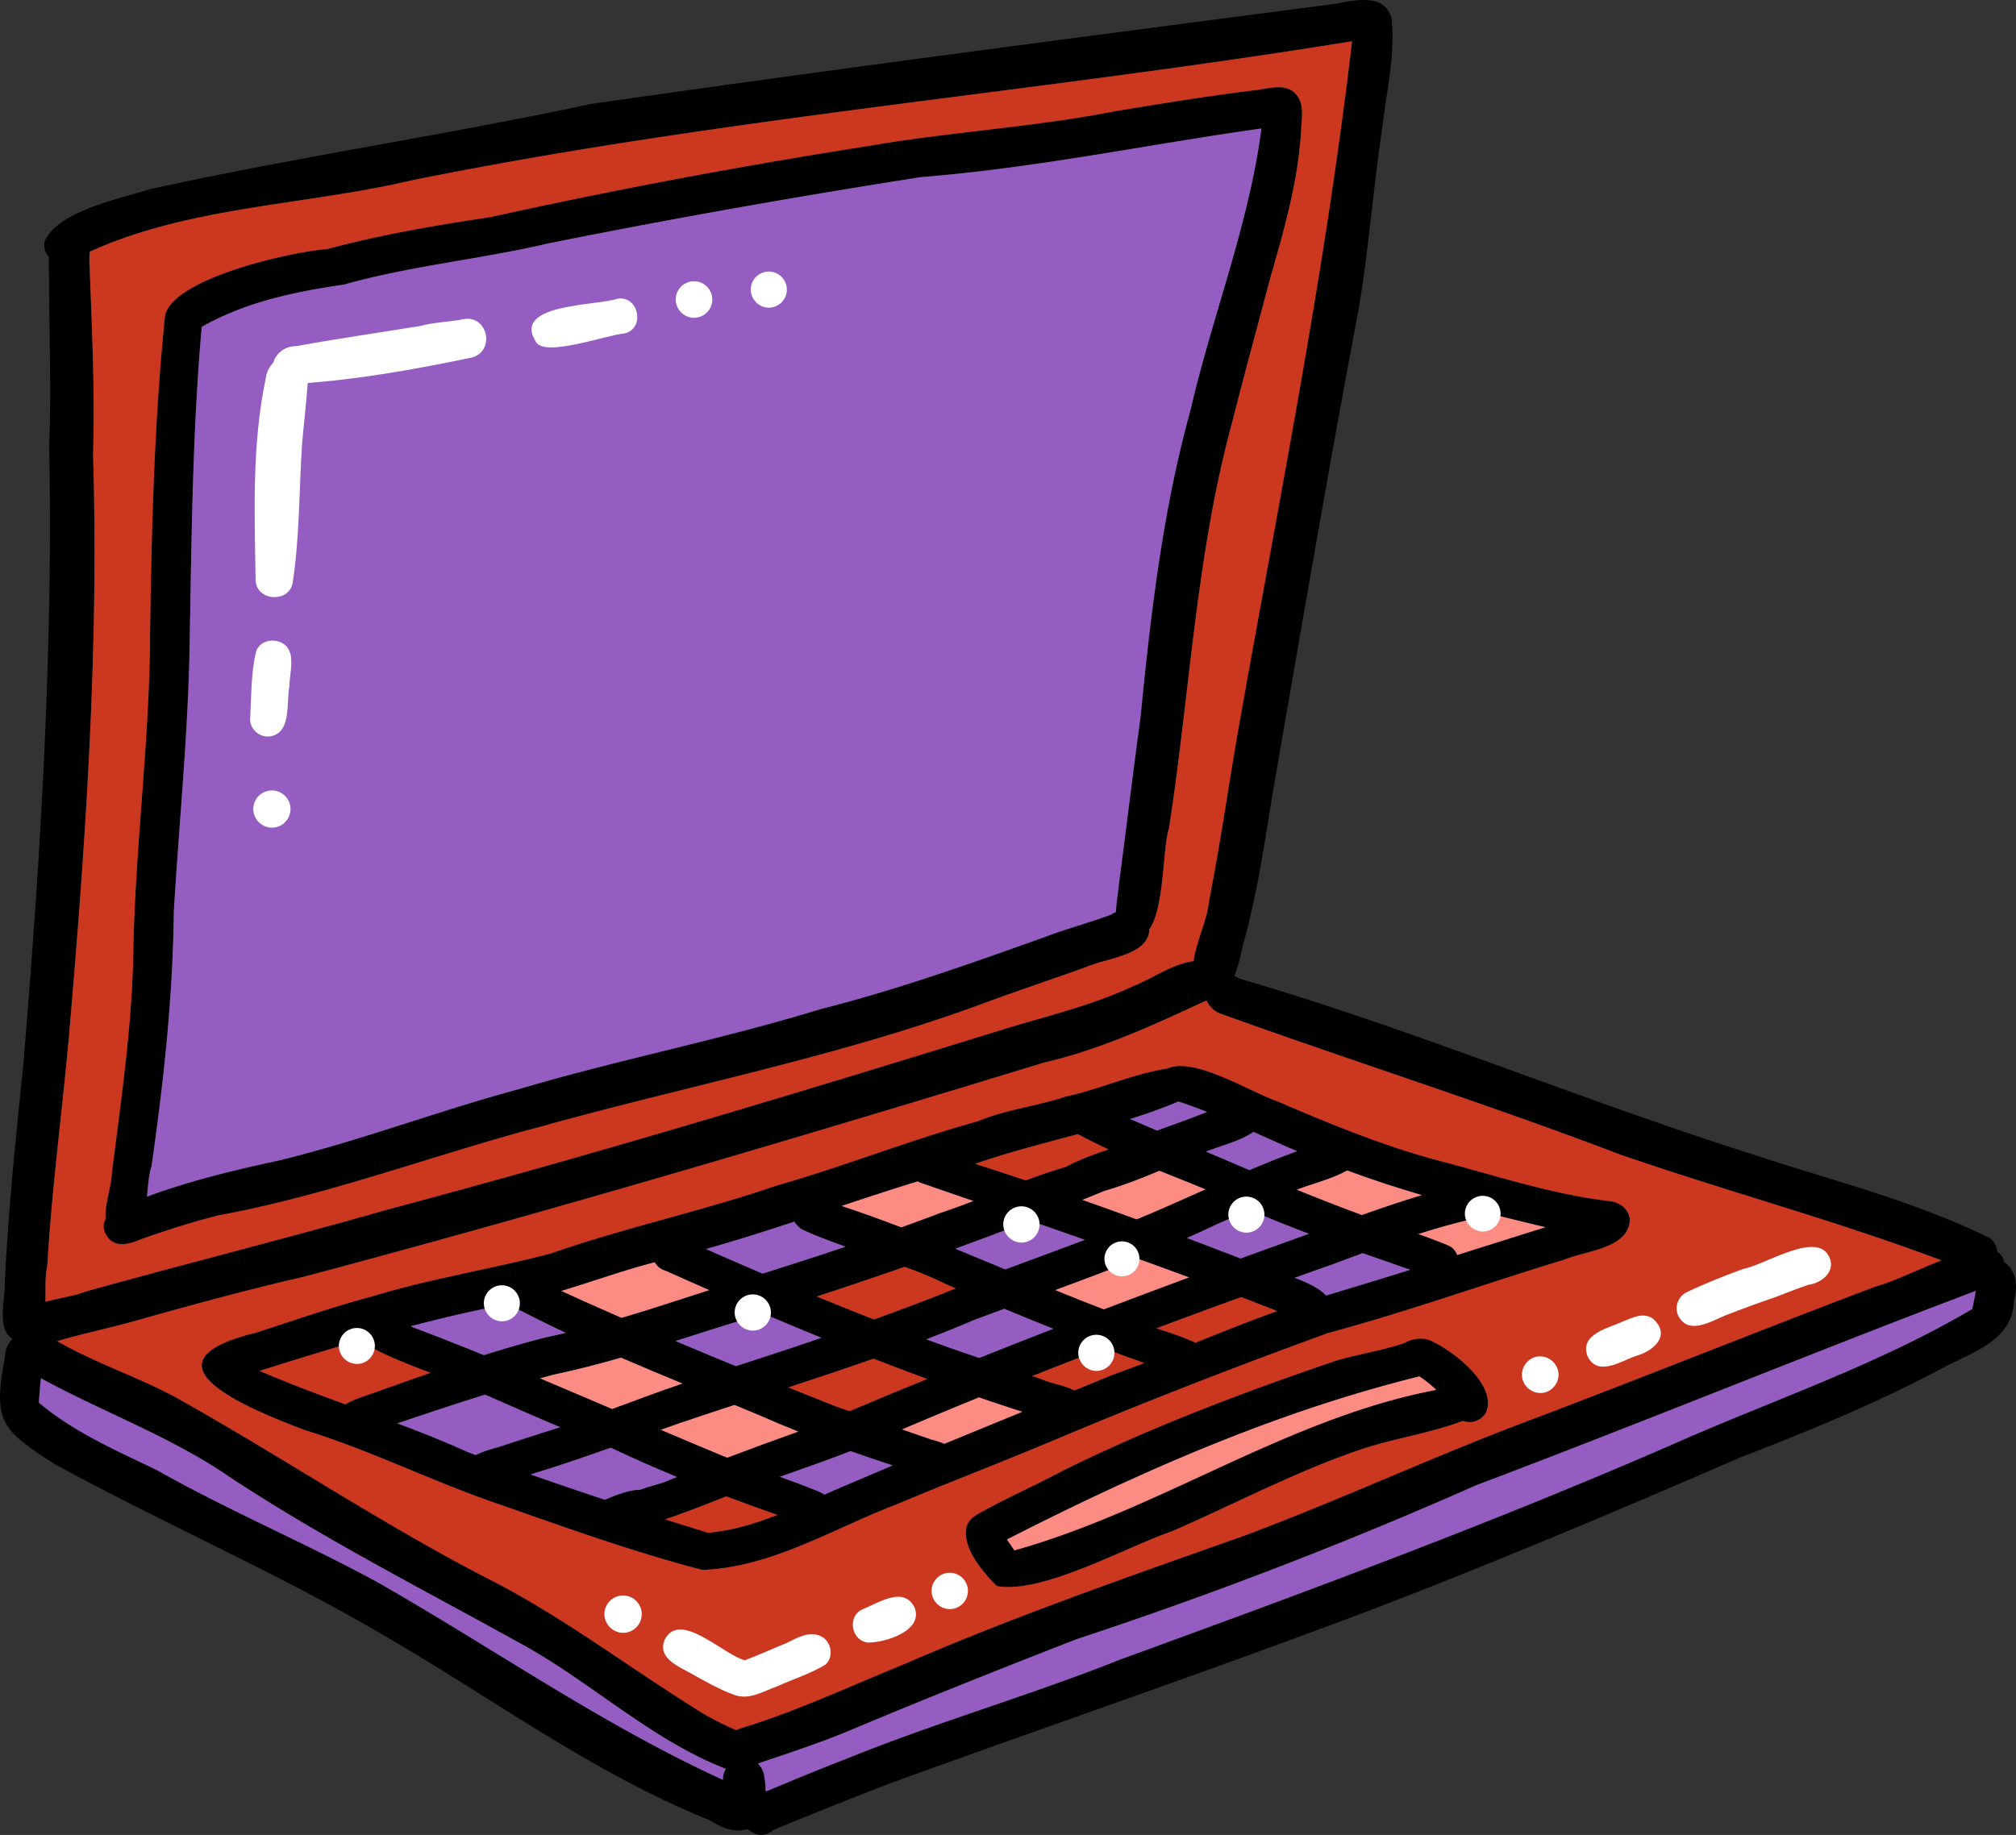 <svg xmlns="http://www.w3.org/2000/svg" width="1117.184" height="1017.04" viewBox="0 0 1117.184 1017.04">
  <rect x="0" y="0" width="1117.184" height="1017.04" fill="#333333" stroke="none"/>
  <g id="Group_265" data-name="Group 265" transform="translate(0 0)">
    <path id="Path_2748" data-name="Path 2748" d="M2.327,689.446c1.881-41.567,6.354-82.914,10.506-124.308C22.261,451.7,29.211,337.82,26.975,223.985c1.262-29.191.023-58.392-.045-87.594.482-9.911-2.512-22.057,4.7-30.062,5.632-5.437,15.633-2.581,17.458,5.1.94,4.313-.265,8.866.3,13.282,1.285,34.9,2.97,69.8,1.916,104.729,3.326,107.8-4.175,215.778-13.442,323.169-3.82,42.127-9.485,84.083-11.917,126.337C22.6,691.843,30.37,719.347,12.156,721c-15.863-1.457-9.715-20.829-9.829-31.553" transform="translate(0.273 22.708)"/>
    <path id="Path_2749" data-name="Path 2749" d="M663.058,549.451c-15.335-8.4,1.491-35.315,2.294-48.895,6.229-31.415,10.724-63.106,16.161-94.66,22.549-127.485,48.3-254.373,63.313-383.029-173.192,28.193-348.8,42.3-520.94,77.064C162.4,114.43,95.678,114.212,38.41,142.795c-7.169,5.872-19.762,1.56-18.145-8.774,6.963-17.078,42.254-23.983,58.874-29.271,80.815-17.744,162.8-29.741,243.718-47.094,137.269-19.7,274.835-37.5,412.333-55.5,10.771-1.914,27.643-6.25,31.5,7.892,2.168,19.487-2.512,39.284-4.805,58.645-5.151,33.858-7.627,68.095-13.259,101.9-16.792,88.832-31.965,178.009-47.461,267.106-4.691,28.376-8.66,56.993-16.414,84.738-2.512,9.874-4.888,27.964-16.683,27.964a15.065,15.065,0,0,1-5.005-.941" transform="translate(4.414)"/>
    <path id="Path_2750" data-name="Path 2750" d="M7.619,643.391c-4.99-18.454,26.2-18.19,37.688-23.168,56.249-15.667,112.884-29.868,169.018-45.9,114.867-30.59,228.577-65.078,342.137-100.2,23.238-7.033,48.723-13.225,70.309-23.514,12.194-4.807,23.606-13.981,37.117-13.9,12.158,1.686,12.445,19.294,1.135,22.918-28.618,13.337-57.3,26.4-88.271,33.605C440.735,534.807,304.442,575.216,166.99,611.838c-32.323,7.376-64.231,16.206-96.14,25.188-14.5,3.934-29.246,7-43.631,11.412a24.525,24.525,0,0,1-8.679,1.74c-4.665,0-9.033-1.761-10.921-6.787" transform="translate(1.554 95.794)"/>
    <path id="Path_2751" data-name="Path 2751" d="M56.531,677.116c-15.587-4.186-5.2-24.385-5.092-35.533C56.7,599.7,63.011,557.74,63.413,515.475c1.307-57.532,9-114.766,9.221-172.331.815-59.08,2.306-118.3,8.316-177.045,4.634-20.623,70.08-35.315,89.727-36.738,29.718-7.971,60.135-13.156,90.541-17.709,69.461-15.4,139.8-28.479,210.009-39.524,45.237-7.811,91.23-10.334,136.363-19.212,26.288-4.335,53.9-8.877,79.978-11.917,7.169-1.364,16.183-3.418,21,3.717,3.3,4.874,2.455,10.9,2.053,16.436-1.228,28.674-9.211,56.384-17.1,83.809-7.065,26.793-14.429,53.494-21.207,80.357-20.1,73.566-23.387,150.183-35.063,225.264-4.542,13.6-1.308,63.472-20.36,60.158-13.315-2.856-8.051-19.315-7.409-28.95,4.129-31.231,7.869-62.5,12.123-93.706,5.552-57.062,12.353-114.261,27.654-169.694,12.055-52.141,32.321-102.642,39.249-155.849v-.011c-62.876,8.831-125.236,21.964-188.652,26.942-68.714,10.747-137.647,22.94-205.8,36.6-37.8,8.911-76.641,12.456-114.078,22.985-27.275,3.957-54.434,9.657-78.715,23.432-5.448,61.7-5.632,123.093-6.871,184.891-1.227,46.555-5.849,92.938-8.59,139.414-.528,47.3-5.643,94.326-12.387,141.122-4.021,11.423.143,39.229-15.983,39.232-.294,0-.593-.01-.9-.028" transform="translate(10.518 8.695)"/>
    <path id="Path_2752" data-name="Path 2752" d="M49.884,595.765c-8.384-10.655,3.889-17.044,12.973-19.934,26.369-10.747,54.091-17.365,81.847-23.387C189.928,541.365,232.688,525,277.27,513c55.4-16.459,112.207-27.459,167.411-44.422,42.369-10.7,83.431-25.416,124.549-40.086,11.848-4.542,24.155-7.7,36.015-12.157,6.744-4.279,17.583-4.9,20.84,3.9,4.427,18.489-22.319,19.669-34.214,24.992-19.51,7.054-39.214,13.546-58.656,20.795-79.3,29.156-162.536,45.087-243.753,67.751-59.734,15.782-117.643,37.976-178.559,49.182-15.553,3.923-28.25,8.087-42.634,13.087-3.314,1.383-7.276,2.907-10.974,2.907a9.417,9.417,0,0,1-7.411-3.183" transform="translate(10.328 90.66)"/>
    <path id="Path_2753" data-name="Path 2753" d="M972.818,608.13c-63.909-25.611-130.387-42.9-195.363-65.377-73.21-27.917-147.993-51.614-221.638-78.142-16.483-7.8-5.357-29.408,10.689-19.373,95.507,27.906,187.323,66.467,282.039,96.678,44.8,14.9,91.527,26.3,133.955,47.2,8.337,6.3,2.748,19.484-6.6,19.484a10.678,10.678,0,0,1-3.084-.467" transform="translate(120.137 97.093)"/>
    <path id="Path_2754" data-name="Path 2754" d="M400.82,847.932c-41.991-16.448-75.643-49.17-115.281-70.378-53.185-29.466-107.425-57.107-158.3-90.542-35.2-24.453-76.135-38.239-112.954-59.6-4.473-3.28-9.657-7.375-9.324-13.534.1-8.454,10.69-13.673,17.182-8.1,0-.023.011-.035.011-.057,22.664,15.174,49.527,23.237,73.578,36.094,60.284,33.607,117.621,72.511,179.362,103.766,39.948,21.162,75.929,48.758,114.386,72.328a171.964,171.964,0,0,0,18.718,9.233c11.285,4.555,6.538,21.286-4.1,21.287a11.252,11.252,0,0,1-3.274-.5" transform="translate(1.084 132.375)"/>
    <path id="Path_2755" data-name="Path 2755" d="M327.1,849.279c-4.576-12.812,12.112-15.678,20.347-18.57,28.009-9.29,54.767-21.792,82.088-32.871,61.316-26.644,124.434-48.494,187.39-70.814,53.942-20.049,106.083-44.5,159.967-64.643,63.794-24.1,126.969-49.663,190.752-73.784,16.527-4.141,53.208-25.669,66.741-20.025,7.845,4.714,6.218,16.906-2.626,19.521a11.021,11.021,0,0,0,2.053-1.1c-95.967,36.153-191.256,75.424-287.371,111.726Q637.817,746.7,524.875,784.1c-40.625,15.863-81.205,31.931-121.44,48.814-15.988,6.916-34.7,13.27-50.615,18.546-4.773,1.594-10.861,4.32-16.11,4.321-4.013,0-7.533-1.592-9.6-6.5" transform="translate(71.58 124.513)"/>
    <path id="Path_2756" data-name="Path 2756" d="M392.809,875.893c-65.6-26.415-122.507-69.323-183.514-104.258-58.242-33.927-120.316-60.79-179.419-93.168C.4,659.357-3.869,655.114,2.635,619.615c.894-20.485,31.484-17.743,21.1,1.869-.779,7.788-1.812,15.381-2.2,23.181,19.28,16.217,42.61,26.369,65.148,37.218,39.88,22.55,82.1,40.281,122.324,62.177,63.966,36.427,124.434,78.968,191.6,109.626-.115-13.281,19.694-16.23,22.745-3.051,3.162,17.493-1.8,31.148-14.16,31.151-4.495,0-9.967-1.806-16.383-5.894" transform="translate(0 132.811)"/>
    <path id="Path_2757" data-name="Path 2757" d="M344.249,890.7c-14.383-6.744-4.415-20.657,7.317-23.719,14.154-5.953,28.331-11.849,42.668-17.365,50.145-20.417,102.286-35.3,152.591-55.353C649.743,756.759,752.522,718.795,853,674.992c55.535-24.625,113.527-43.94,166.035-75.045,1.055-5.655,2.592-11.32,2.271-17.114,3.763-19.188,27.24-10.254,20.829,12.457-.6,22.182-23.008,28.537-39.444,37.356C966.5,651.939,928.708,667.514,890.5,682.252c-66.41,28.846-132.727,56.81-200.248,82.834-89.762,34.1-180.7,65.021-270.914,97.8q-32.4,12.507-64.505,25.749a10.963,10.963,0,0,1-7.16,2.854,7.4,7.4,0,0,1-3.426-.79" transform="translate(73.95 125.549)"/>
    <path id="Path_2758" data-name="Path 2758" d="M513.448,541.2c-56.8,15.553-111.565,38.217-169.039,51.717-28.239,7.066-55.147,18.822-83.935,23.754-46.44,8.866-91.676,22.7-136.718,36.851,37.965,16.586,77.879,27.906,115.614,45.156,43.905,15.909,88.487,31,132.944,44.594,26.794-2.374,51.029-15.68,75.471-25.944,49.067-21.151,98.685-41.015,148.1-61.363,34.926-12.57,68.716-28,103.95-39.846,45.753-13.19,90.965-28.02,136.465-42.2-40.568-9.725-81.308-19.922-120.121-35.43-28.422-9.818-54.63-25.049-83.259-34.225-38.767,16.172-80.207,22.365-119.467,36.932M255.186,727.015c-36.083-12.33-70.171-29.546-106.656-40.74-29.684-11.413-95.129-37.185-26.7-53.931,21.311-6.927,42.484-14.257,64.149-20.072,32.219-9.863,66.972-15.3,99.3-23.868,40.775-14.28,83.66-23.41,124.3-37.357,37.793-10.781,74.255-25.359,112.116-35.865,15.553-6.538,32.781-8.316,48.621-13.649,19.085-4.129,37.265-12.617,56.511-15.61,14.887-6.63,45.764,12.973,61.168,18.283,28.146,12.135,56.7,23.88,86.3,32.046,32.436,8.327,64.287,19.28,97.709,23.214,5.425.562,10.61,4.37,11.057,10.128-.333,16.185-24.648,17.307-36.267,22.286-43.746,13.247-86.653,28.811-130.8,40.625-50.73,18.443-101.116,37.965-150.813,58.953-29.34,12.387-59.114,23.708-88.454,36.084-35.154,13.419-69.265,34.959-107.665,36.312-38.412-9.956-76.3-23.7-113.871-36.84" transform="translate(20.116 106.293)"/>
    <path id="Path_2759" data-name="Path 2759" d="M461.748,719.793c1.342,2.03,2.719,4.037,4.071,6.067,80.793-22.573,150.9-73.176,233.8-88.959a66.076,66.076,0,0,0-9.348-7.489c-79.841,19.8-155.31,53.07-228.522,90.381m-5.677,25.829c-7.926-8.1-19.579-21.3-16.62-33.388,1.09-2.97,3.545-5,6.182-6.549,15.336-8.648,31.519-15.713,47.038-23.995,48.918-24.224,99.947-43.458,151.49-61,12.479-3.7,25.417-5.529,37.769-9.772a17.367,17.367,0,0,1,13.57-1.755c12.651,5.207,38.251,24.866,31.7,40.2a10.5,10.5,0,0,1-12.845,4.7c-18.7,7.122-38.849,9.725-57.808,16.275-35.625,12.2-69.036,30.017-103.546,44.972-23.676,8.157-64.407,30.824-90.557,30.824a36.417,36.417,0,0,1-6.375-.521" transform="translate(96.292 133.471)"/>
    <path id="Path_2760" data-name="Path 2760" d="M689.015,598.936c-40.729-14.7-82.306-27.4-121.143-46.831-27.366-11.985-56.338-21.264-81.961-36.187-8.189-11.584,5.758-20.691,16.1-13.041,49.24,20.53,97.711,42.827,147.73,61.294,15.667,5.436,31.679,10.093,46.968,16.528,4.462,1.972,6.435,7.638,4.909,12.089a10.266,10.266,0,0,1-9.448,6.753,8.393,8.393,0,0,1-3.158-.606" transform="translate(106.045 109.69)"/>
    <path id="Path_2761" data-name="Path 2761" d="M632.395,618.191c-70.195-28.273-142.028-52.68-213.553-77.4-11.356-6.044-2.317-23.226,9.187-17.066C485.091,541.172,541.246,561.484,596.9,583c11.206,7.009,57.349,13.179,48.712,30.853a10.231,10.231,0,0,1-8.954,5.446,8.515,8.515,0,0,1-4.259-1.11" transform="translate(90.729 114.594)"/>
    <path id="Path_2762" data-name="Path 2762" d="M580.352,644.724c-45.959-14.785-90.588-33.079-134.929-52.118-25.636-12.64-53.942-18.455-79.887-30.361-13.454-9.015.219-25.278,13.089-15.9,57.233,18.042,111.037,44.491,167.306,65.135,14.532,5.827,30.5,9.061,44.135,16.711,6.984,5.857,1.607,17.138-6.453,17.138a9.271,9.271,0,0,1-3.261-.61" transform="translate(78.966 119.225)"/>
    <path id="Path_2763" data-name="Path 2763" d="M520.2,665.1c-74.128-22.365-145.974-52.485-216.467-84.015A10.084,10.084,0,0,1,297,568.216c3.475-9.577,13.913-6.63,20.806-2.834,47.369,20.944,95.1,41.234,143.909,58.622,16.781,5.7,33.48,11.6,50.295,17.182,8.74,4.129,26.322,4.152,24.58,17.433-1.05,5.366-5.522,7.808-10.293,7.808a14.863,14.863,0,0,1-6.1-1.327" transform="translate(65.032 123.23)"/>
    <path id="Path_2764" data-name="Path 2764" d="M465.236,691.69c-31.783-9.669-64.208-20.795-94.452-34.168C324.962,638.3,278.177,620.464,234.2,597.306c-4.2-2.5-5.344-8.464-3.246-12.617,4.542-8.82,14.418-4.7,20.371-.561,53.093,24.6,107.1,46.75,161.31,68.267,17.594,6.229,35.28,12.237,52.932,18.362,6.9,1.71,16.367,4.955,14.486,13.9-.98,5.136-5.507,7.9-10.263,7.9a12.311,12.311,0,0,1-4.555-.873" transform="translate(50.437 127.107)"/>
    <path id="Path_2765" data-name="Path 2765" d="M408.63,713.441C371.2,700.767,334.214,686.82,298.6,669.627c-25.806-9.474-50.168-20.956-75.068-31.553-17.492-7.4-35.843-12.8-52.715-21.631-11.378-6.044-2.775-23.5,8.97-17.755,4.06,2.1,8.189,3.98,12.375,5.781,57.957,21.8,114.261,47.427,171.425,71.135,15.014,6.125,30.486,10.975,45.627,16.78,5.058,2.294,11.056,3.326,14.612,7.926,4.755,7.811-1.557,15.018-8.917,15.018a11.514,11.514,0,0,1-6.28-1.885" transform="translate(36.298 131.074)"/>
    <path id="Path_2766" data-name="Path 2766" d="M152.583,684.133c-7.317-14.9,15.025-18.982,24.889-22.962,30.153-10.736,60.421-21.437,91.447-29.421,30-6.25,59-15.942,88.122-25.37,43.871-13.489,87.685-27.264,130.605-43.574,23.638-7.788,45.982-18.776,69.93-25.647,15.76-8.567,33.583-11.641,49.55-19.8,13.373-4.818,26.723-9.646,39.822-15.174,6.515-3.613,16.551-4.577,19.235,4.14,4.771,14.085-24.19,18.6-33.446,23.49C614.6,536.6,597.3,545.292,578.623,550.6c-63.978,26.38-129.481,49.514-195.683,70.01C346.478,631.5,310.715,644.632,273.381,652.4c-35.1,9.393-69.471,21.275-103.891,32.848a17.89,17.89,0,0,1-9.279,3.143,8.559,8.559,0,0,1-7.627-4.255" transform="translate(33.152 109.58)"/>
    <path id="Path_2767" data-name="Path 2767" d="M284.4,722.616c-5.38-15.071,15.5-15.277,24.625-19.946,27.057-10.621,54.264-20.851,81.71-30.429,89.038-38.228,179.546-72.66,270.753-105.325,28.306-9.829,56.155-20.84,85.391-27.688,7.328-1.708,15.209-4.909,22.709-2.718,7.673,2.684,9.532,13.236,2.626,17.709-32.286,5.781-64.1,17-95.06,28.708-86.986,30.831-173.031,62.854-257.574,99.614-27.011,11.356-55.329,19.808-82.536,30.567-13.476,5.344-26.942,10.678-40.9,14.658a10.107,10.107,0,0,1-2.84.406,9.726,9.726,0,0,1-8.9-5.555" transform="translate(62.193 117.523)"/>
    <path id="Path_2768" data-name="Path 2768" d="M274.923,702.631c-8.97-.6-11.974-12.857-4.438-17.675,9.691-2.741,29.763-15.152,34.787-1.307,2.97,11.09-8.614,12.558-16.31,15.105-4.413,1.3-8.838,3.889-13.487,3.889-.184,0-.367,0-.551-.012" transform="translate(58.394 148.552)"/>
    <path id="Path_2769" data-name="Path 2769" d="M211.69,706.856c-4.782-11.619,9.428-15.485,17.916-17.778,10.746-3.452,21.425-7.065,32.229-10.357,26.427-8.476,52.038-19.211,78.441-27.745,50.982-16.321,102.1-33.043,151.583-53.38,38.022-14.463,76.538-27.527,113.573-44.215,24.774-10.885,49.342-22.469,74.954-31.163,9.761-4.714,29.534-14.36,28.662,4.657-4.071,11.424-28.823,15.633-39.433,20.588-16.527,7.915-33.2,13.856-49.319,21.667-41.073,18.822-83.877,33.3-126.189,49.216-53.621,22.825-109.6,38.963-164.693,57.716-30.027,10.633-59.836,21.839-90.449,30.728-5.741,1.118-12.867,5.524-18.827,5.525-3.328,0-6.289-1.372-8.448-5.457" transform="translate(46.225 113.089)"/>
    <path id="Path_2770" data-name="Path 2770" d="M69.281,633.8c6.755-46.8,11.872-93.833,12.387-141.122,2.741-46.487,7.364-92.859,8.59-139.414,1.25-61.81,1.423-123.2,6.871-184.9,24.281-13.763,51.441-19.463,78.715-23.42,37.437-10.529,76.273-14.085,114.077-22.986,68.153-13.659,137.086-25.852,205.8-36.6C559.138,80.373,621.5,67.23,684.374,58.409v.012c-6.916,53.208-27.194,103.709-39.249,155.849-15.3,55.433-22.1,112.621-27.654,169.693-4.243,31.209-7.994,62.476-12.123,93.707-.287,4.256-1.468,9.852-1.549,15.014a20.046,20.046,0,0,0-2.879,1.491c-11.859,4.462-24.166,7.627-36.015,12.158C523.788,521,482.727,535.719,440.358,546.42c-55.2,16.975-112.012,27.962-167.411,44.421-44.582,12-87.341,28.377-132.566,39.445-24.879,5.391-49.722,11.286-73.589,20.174.654-6.3,1.032-12.547,2.489-16.665" transform="translate(14.651 12.812)" fill="#955DC2"/>
    <path id="Path_2771" data-name="Path 2771" d="M457.653,716.029c73.211-37.322,148.681-70.6,228.522-90.381a66,66,0,0,1,9.348,7.49c-82.9,15.782-153.006,66.385-233.8,88.958-1.354-2.03-2.729-4.037-4.071-6.068" transform="translate(100.388 137.239)" fill="#FC8C83"/>
    <path id="Path_2772" data-name="Path 2772" d="M479.551,589.548c15.3-5.643,30.567-11.355,45.683-17.422q14.246,5.127,28.456,10.391-23.638,8.757-47.209,17.721-13.54-5.2-26.931-10.69" transform="translate(105.191 125.499)" fill="#FC8C83"/>
    <path id="Path_2773" data-name="Path 2773" d="M491.92,548.331q5.986-2.425,11.951-4.886a274.8,274.8,0,0,0,30.681-11.263c8.534,3.407,17.078,6.767,25.509,10.323-5.437,2.419-10.862,4.851-16.31,7.237q-10.821,4.869-21.792,9.371-14.985-5.489-30.039-10.781" transform="translate(107.904 116.737)" fill="#FC8C83"/>
    <path id="Path_2774" data-name="Path 2774" d="M382.487,550.635c14.027-4.68,28.066-9.313,42.2-13.637a10.457,10.457,0,0,0,1,.6q14.883,5.143,29.775,10.288c-6.136,2.375-12.3,4.657-18.557,6.722q-10.634,4.042-21.334,7.879c-10.93-4.175-21.941-8.167-33.079-11.848" transform="translate(83.9 117.793)" fill="#FC8C83"/>
    <path id="Path_2775" data-name="Path 2775" d="M255.106,589.663c17.284-5.172,34.294-11.389,51.786-15.886a9.6,9.6,0,0,0,5.93,4.68q12.112,5.419,24.281,10.771c-.952.3-1.916.584-2.868.883-15.231,4.932-30.429,9.933-45.764,14.463q-16.739-7.311-33.365-14.91" transform="translate(55.958 125.861)" fill="#FC8C83"/>
    <path id="Path_2776" data-name="Path 2776" d="M245.418,628.586q3.631-1,7.283-1.984c12.674-2.639,25.164-5.9,37.563-9.464,11.308,4.887,22.686,9.637,34.076,14.337-13.075,4.452-26,9.338-38.974,14.108q-19.957-8.532-39.948-17" transform="translate(53.833 135.372)" fill="#FC8C83"/>
    <path id="Path_2777" data-name="Path 2777" d="M334,666.591q-16.878-7-33.664-14.176c3.143-1.124,6.275-2.236,9.417-3.349,10.438-3.556,20.9-7.008,31.369-10.438q7.124,2.943,14.212,5.908,10.425,4.611,21.15,8.866-19.75,7.02-39.352,14.452c-1.044-.413-2.088-.838-3.131-1.262" transform="translate(65.881 140.086)" fill="#FC8C83"/>
    <path id="Path_2778" data-name="Path 2778" d="M426.081,658.53l-16.137-5.574q21.264-9.068,42.644-17.755,11.975,4.112,24.027,7.971-21.643,8.86-43.241,17.766a42.66,42.66,0,0,0-7.294-2.408" transform="translate(89.923 139.334)" fill="#FC8C83"/>
    <path id="Path_2779" data-name="Path 2779" d="M661.376,569.307c-5.516-2.317-11.136-4.415-16.792-6.388a407.585,407.585,0,0,1,41.359-10.908c9.68,2.444,19.384,4.794,29.076,7.123-16.321,5.081-32.619,10.254-48.906,15.4a9.055,9.055,0,0,0-4.737-5.23" transform="translate(141.393 121.086)" fill="#FC8C83"/>
    <path id="Path_2780" data-name="Path 2780" d="M589.3,542.692c7.708-2.994,19.694-5.93,27.985-10.655,13.6,5.081,27.424,9.577,41.372,13.682-11.194,3.337-22.24,7.111-33.262,11.011Q607.232,550,589.3,542.692" transform="translate(129.267 116.705)" fill="#FC8C83"/>
    <path id="Path_2781" data-name="Path 2781" d="M588.354,583.309q10.96-3.923,21.941-7.811,7.828-2.959,15.748-5.86c8.8,3.085,17.606,6.125,26.4,9.21q-23.313,7.294-46.7,14.268c-3.487-3.945-10.1-7.1-17.388-9.806" transform="translate(129.058 124.953)" fill="#955DC2"/>
    <path id="Path_2782" data-name="Path 2782" d="M539.394,565.529q4.421-1.944,8.809-3.957c8.648-4.2,17.456-7.845,26.311-11.55,10.713,4.725,21.574,9.061,32.517,13.179-.55.194-1.112.389-1.663.584q-18.133,6.5-36.232,13.1-14.848-5.745-29.741-11.355" transform="translate(118.318 120.65)" fill="#955DC2"/>
    <path id="Path_2783" data-name="Path 2783" d="M548.094,525.433c6.964-2.856,19.259-5.838,26.265-10.93,8.04,3.636,16.07,7.294,24.213,10.689-8.9,3.235-17.686,6.791-26.415,10.495q-12.04-5.076-24.063-10.254" transform="translate(120.227 112.859)" fill="#955DC2"/>
    <path id="Path_2784" data-name="Path 2784" d="M513.6,510.407c9.027-2.845,17.96-6.01,26.768-9.68,5.381,1.721,10.679,3.67,15.921,5.747-9.187,3.6-18.478,6.974-27.768,10.311q-7.466-3.2-14.921-6.377" transform="translate(112.661 109.837)" fill="#955DC2"/>
    <path id="Path_2785" data-name="Path 2785" d="M434.137,570.416q20.8-7.552,41.417-15.564,15.192,5.281,30.349,10.632c-14.635,5.575-29.373,10.943-44.077,16.4q-13.833-5.763-27.688-11.469" transform="translate(95.229 121.709)" fill="#955DC2"/>
    <path id="Path_2786" data-name="Path 2786" d="M434.424,616.737q-6.744-2.409-13.465-4.886,13.608-5.213,27.034-10.908,8.068-3.043,16.172-6.021,13.557,5.643,27.183,11.08-20.577,7.966-41.085,16.172-7.914-2.736-15.839-5.437" transform="translate(92.339 130.499)" fill="#955DC2"/>
    <path id="Path_2787" data-name="Path 2787" d="M320.819,570.482c16.47-4.623,32.792-9.818,49.044-15.175a13.5,13.5,0,0,0,4.268,4.347c7.867,3.613,15.965,6.665,24.132,9.521-15.3,5.149-30.67,10.093-46.075,14.933q-15.724-6.727-31.369-13.626" transform="translate(70.373 121.809)" fill="#955DC2"/>
    <path id="Path_2788" data-name="Path 2788" d="M306.982,612.306c13.9-4.4,27.792-8.9,41.773-13.075q3.44-1.066,6.882-2.145,16.052,6.848,32.207,13.453c-15.748,5.391-31.565,10.586-47.393,15.714q-16.776-6.881-33.469-13.947" transform="translate(67.338 130.974)" fill="#955DC2"/>
    <path id="Path_2789" data-name="Path 2789" d="M367.775,678.762c-4.438-1.7-8.912-3.314-13.385-4.909,13.109-4.61,26.242-9.165,39.157-14.233,7.777,2.752,15.6,5.379,23.409,7.9q-13.42,5.659-26.793,11.412-5.522,2.323-11.022,4.794c-3.4-2.259-7.639-3.269-11.367-4.966" transform="translate(77.737 144.69)" fill="#955DC2"/>
    <path id="Path_2790" data-name="Path 2790" d="M241.1,672.893c14.957-4.565,29.752-9.623,44.491-14.83,12.089,5.758,24.338,11.136,36.692,16.23-1.319.516-2.627,1.032-3.946,1.547-4.256,2.18-11.068,3.384-16.584,5.586-5.93-.183-13.431,3.017-19.568,5.471q-20.577-6.83-41.084-14" transform="translate(52.886 144.349)" fill="#955DC2"/>
    <path id="Path_2791" data-name="Path 2791" d="M219.875,665.918c-12.892-5.9-26.048-11.1-39.295-16.069,16.138-5.437,32.3-10.828,48.562-15.909,13.868,6.021,27.643,12.2,41.658,18.054-.78.263-1.572.516-2.351.768-10.794,3.28-21.483,6.905-32.23,10.357-3.647.986-8.35,2.259-12.146,4.313l-4.2-1.514" transform="translate(39.61 139.058)" fill="#955DC2"/>
    <path id="Path_2792" data-name="Path 2792" d="M187.54,605.539c-.31-.138-.63-.263-.94-.413,17.548-4.61,35.211-8.751,53.058-12.157.654-.115,1.308-.229,1.962-.356a7.748,7.748,0,0,0,2.088,1.812c9.52,5.013,19.166,9.772,28.915,14.349q-5.712,1.359-11.481,2.569c-11.389,2.936-22.686,6.227-33.9,9.772q-19.75-8.035-39.7-15.576" transform="translate(40.932 129.992)" fill="#955DC2"/>
    <path id="Path_2793" data-name="Path 2793" d="M525.51,606.929q23.467-8.792,47.037-17.331,9.979,3.819,19.923,7.742c-15.2,5.483-30.188,11.492-45.167,17.515a204.585,204.585,0,0,0-21.792-7.926" transform="translate(115.272 129.331)" fill="#CC371F"/>
    <path id="Path_2794" data-name="Path 2794" d="M474.153,629.98q-2.546-.843-5.081-1.71,19.768-7.826,39.651-15.415,11.2,4.2,22.5,8.178-9.032,3.493-18.122,6.778-10.288,4.232-20.588,8.454c-5.518-2.914-13.374-3.935-18.363-6.286" transform="translate(102.893 134.433)" fill="#CC371F"/>
    <path id="Path_2795" data-name="Path 2795" d="M371.218,592.271q24.414-7.949,48.655-16.425a229.544,229.544,0,0,1,23.088,9.68c1.766.757,3.52,1.514,5.287,2.26q-22.5,9.05-45.4,17.227-15.88-6.21-31.634-12.742" transform="translate(81.428 126.314)" fill="#CC371F"/>
    <path id="Path_2796" data-name="Path 2796" d="M384.5,644.022q-13.143-5.213-26.277-10.495c15.816-5.172,31.6-10.415,47.278-15.931q14.8,5.763,29.684,11.251-21.575,8.776-43.024,17.859-3.835-1.324-7.661-2.684" transform="translate(78.576 135.473)" fill="#CC371F"/>
    <path id="Path_2797" data-name="Path 2797" d="M443.139,531.978c18.73-6.481,37.884-11.31,56.946-16.459,5.552,3.028,11.252,5.826,17.033,8.465-8.051,2.729-16.058,5.574-23.593,9.68-7.57,2.168-14.98,4.759-22.32,7.512q-14-4.7-28.066-9.2" transform="translate(97.204 113.082)" fill="#CC371F"/>
    <path id="Path_2798" data-name="Path 2798" d="M117.99,626.324c19.406-6.1,38.836-12.135,58.392-17.744a9.719,9.719,0,0,0,4.851,5.437c10.14,5.31,20.807,9.382,31.5,13.4-9.348,3.223-18.672,6.537-27.985,9.852-5.036,2.03-13.328,4.095-19.269,7.6-15.965-5.815-31.885-11.734-47.484-18.546" transform="translate(25.882 133.495)" fill="#CC371F"/>
    <path id="Path_2799" data-name="Path 2799" d="M302.251,692.924c10.368-3.43,20.53-7.455,30.692-11.492,1.056-.424,2.122-.838,3.189-1.25q14.126,5.315,28.365,10.277c-12.375,4.852-25.049,8.728-38.366,9.91q-11.94-3.647-23.88-7.444" transform="translate(66.3 149.201)" fill="#CC371F"/>
    <path id="Path_2800" data-name="Path 2800" d="M205.132,739.447c-40.224-21.9-82.444-39.628-122.323-62.177-22.539-10.85-45.856-21-65.137-37.231.218-4.553.666-9.038,1.147-13.545,34.856,19.085,72.752,32.619,105.624,55.455,50.879,33.446,105.118,61.087,158.3,90.553,39.639,21.207,73.291,53.931,115.281,70.377a3.541,3.541,0,0,0,.344.091,11.19,11.19,0,0,0-1.64,6.1c-67.167-30.658-127.635-73.2-191.6-109.627" transform="translate(3.876 137.425)" fill="#955DC2"/>
    <path id="Path_2801" data-name="Path 2801" d="M347.807,854.735a10.9,10.9,0,0,0-3.407-5.9c1.561-.562,3.074-1.124,4.462-1.583,15.909-5.276,34.616-11.63,50.615-18.546,40.236-16.883,80.8-32.964,121.442-48.814q112.809-37.162,221.57-85.38c92.583-34.971,184.42-72.706,276.831-107.735-.482,3.35-1.262,6.687-1.881,10-52.508,31.106-110.5,50.409-166.035,75.045C750.93,715.62,648.151,753.585,545.223,791.1c-50.307,20.049-102.435,34.936-152.581,55.353-14.337,5.516-28.513,11.412-42.666,17.365-.413.1-.825.229-1.239.367a55.945,55.945,0,0,0-.929-9.451" transform="translate(75.546 128.713)" fill="#955DC2"/>
    <path id="Path_2802" data-name="Path 2802" d="M641.24,492.465c-19.235,2.993-37.426,11.469-56.511,15.61-15.841,5.333-33.068,7.111-48.621,13.649-37.861,10.506-74.323,25.083-112.116,35.854-40.625,13.958-83.521,23.089-124.3,37.368-32.332,8.556-67.074,14-99.3,23.868-21.665,5.815-42.838,13.132-64.149,20.072-68.429,16.745-2.983,42.518,26.7,53.931,36.486,11.194,70.574,28.41,106.657,40.74,37.574,13.132,75.459,26.884,113.882,36.829,38.389-1.353,72.5-22.893,107.654-36.314C520.475,721.709,550.25,710.388,579.59,698,629.3,677.012,679.674,657.49,730.4,639.047c44.147-11.814,87.055-27.378,130.8-40.625,11.619-4.979,35.934-6.1,36.267-22.3-.448-5.747-5.632-9.555-11.057-10.117-33.423-3.934-65.273-14.887-97.709-23.214-29.592-8.166-58.151-19.911-86.3-32.046-13.217-4.557-37.827-19.635-53.951-19.636a17.65,17.65,0,0,0-7.215,1.354M772.52,644.633c-12.352,4.254-25.291,6.067-37.769,9.783-51.532,17.538-102.572,36.772-151.49,61-15.519,8.27-31.7,15.347-47.038,23.995-2.637,1.549-5.092,3.579-6.182,6.549-2.959,12.089,8.694,25.291,16.62,33.388,25.439,4.508,71.226-21.448,96.93-30.3,34.511-14.955,67.923-32.768,103.56-44.972,18.948-6.56,39.1-9.163,57.795-16.287a10.477,10.477,0,0,0,12.846-4.691c6.549-15.347-19.051-34.994-31.7-40.212a14.775,14.775,0,0,0-4.536-.7,19,19,0,0,0-9.033,2.453m-387.662,205.9c-38.457-23.57-74.438-51.167-114.386-72.327-61.741-31.256-119.079-70.16-179.362-103.766C69.994,663.156,46.7,655.563,26,643.6c13.454-3.957,27.183-6.87,40.717-10.54,31.9-8.981,63.806-17.8,96.139-25.188,137.441-36.611,273.735-77.018,409.765-118.607,30.968-7.192,59.641-20.256,88.258-33.607a12.228,12.228,0,0,0,2.053-.872,13.9,13.9,0,0,0,7.317,7.158c73.647,26.529,148.441,50.225,221.64,78.142,59.206,20.5,119.663,36.657,178.261,58.736-13.58,5.321-27.894,12.341-36.611,14.532-63.783,24.12-126.958,49.686-190.752,73.784-53.883,20.14-106.036,44.593-159.967,64.643-62.967,22.319-126.074,44.169-187.4,70.813-27.321,11.08-54.08,23.57-82.077,32.873-3.063,1.066-7.283,2.133-11.149,3.715a174.242,174.242,0,0,1-17.331-8.648" transform="translate(5.702 99.76)" fill="#CC371F"/>
    <path id="Path_2803" data-name="Path 2803" d="M693.559,45.58C667.477,48.619,639.87,53.161,613.58,57.5c-45.133,8.877-91.126,11.4-136.362,19.212-70.207,11.033-140.538,24.12-210.009,39.512-30.406,4.565-60.824,9.75-90.53,17.721-19.66,1.411-85.094,16.115-89.738,36.726-6.01,58.747-7.5,117.977-8.316,177.058-.218,57.566-7.914,114.788-9.222,172.331-.4,42.265-6.7,84.221-11.974,126.108-.068,6.95-4.129,17.434-3.395,25.348-1.744,2.947-1.7,6.526,1.651,10.792,4.886,5.518,12.617,2.684,18.387.276,14.394-5,27.079-9.165,42.632-13.086,60.926-11.206,118.837-33.4,178.56-49.183,81.227-22.664,164.451-38.595,243.753-67.751,19.44-7.249,39.146-13.741,58.656-20.783,10.919-4.9,34.363-6.286,34.7-20.795,8.533-12.089,7.306-45.144,10.873-55.822,11.677-75.093,14.968-151.7,35.063-225.265,6.778-26.861,14.142-53.563,21.207-80.355,7.892-27.424,15.875-55.136,17.1-83.809.4-5.541,1.251-11.562-2.052-16.437-2.661-3.937-6.6-5.076-10.8-5.076a55.885,55.885,0,0,0-10.2,1.361M21.69,697.537c2.431-42.242,8.1-84.2,11.917-126.339,9.267-107.39,16.769-215.354,13.442-323.168,1.067-34.925-.63-69.817-1.914-104.718a50.448,50.448,0,0,1,.045-7.9c55.7-25.325,119.548-25.669,178.594-39.594C395.91,61.064,571.521,46.945,744.713,18.752c-15.014,128.655-40.763,255.556-63.3,383.03-5.448,31.552-9.944,63.254-16.172,94.658-.482,8.2-6.812,21.277-8.372,32.195-11.78,1.491-22.114,9.337-33.068,13.66-21.585,10.289-47.071,16.482-70.3,23.5C439.931,600.917,326.22,635.406,211.352,666c-56.133,16.045-112.77,30.234-169,45.9-5.036,2.179-13.821,3.348-21.712,5.539.16-7.249-.276-14.738,1.055-19.9" transform="translate(4.526 4.113)" fill="#CC371F"/>
    <path id="Path_2804" data-name="Path 2804" d="M116.274,286.735c-.594-37.443-2.155-75.572,5.61-112.437,1.062-10.132,13.79-18.15,21.161-8.728,2.218,2.863,2.495,6.422,2.2,9.91-.773,11.8-2.253,23.549-3.243,35.332-1.675,25.739-1.3,51.766-5.279,77.288-2.444,10.708-19.441,9.639-20.451-1.364" transform="translate(25.387 35.399)" fill="#fff"/>
    <path id="Path_2805" data-name="Path 2805" d="M131.107,181.32c-13.187-4.729-6.67-21.424,5.781-21.227,22.935-4.169,46.1-7.521,69.111-11.245,7.892-2.214,16.125-2.061,24.09-3.82,13.154-1.928,17.205,17.7,4.371,21.313-33.854,7.139-68.855,13.2-103.352,14.979" transform="translate(27.167 31.783)" fill="#fff"/>
    <path id="Path_2806" data-name="Path 2806" d="M113.686,334.561c.716-12.441.4-25.215,3.3-37.356,3.12-8.757,17.02-7.656,18.939,1.291.026-.018.052-.035.078-.052,1.342,6-.473,12.366-.619,18.432-1.751,9.355,1.462,26.666-11.859,27.527-5.208,0-10.06-4.485-9.841-9.841" transform="translate(24.936 63.872)" fill="#fff"/>
    <path id="Path_2807" data-name="Path 2807" d="M115.114,369.615a10.311,10.311,0,1,1,10.311,10.311,10.408,10.408,0,0,1-10.311-10.311" transform="translate(25.251 78.815)" fill="#fff"/>
    <path id="Path_2808" data-name="Path 2808" d="M244.325,160.255c-14.557-21.835,32.9-20.4,44.881-24.441,11.72-1.964,15.543,16.463,3.947,19.224-10.417.971-42.893,12.859-48.828,5.216" transform="translate(52.991 29.76)" fill="#fff"/>
    <path id="Path_2809" data-name="Path 2809" d="M307.093,137.972A10.128,10.128,0,1,1,317.221,148.1a10.228,10.228,0,0,1-10.128-10.128" transform="translate(67.362 28.043)" fill="#fff"/>
    <path id="Path_2810" data-name="Path 2810" d="M341.2,133.443a10,10,0,1,1,10,10,10.1,10.1,0,0,1-10-10" transform="translate(74.844 27.078)" fill="#fff"/>
    <path id="Path_2811" data-name="Path 2811" d="M762.842,604.9A10.021,10.021,0,0,1,767.8,591.79c10.882-5.148,20.491-8.857,31.151-12.825,11.62-2.187,37.682-19.215,46.211-8.807,6.357,8.421-1.219,16.3-9.99,17.6-7.151,2.4-12.487,4.619-19.223,7.156-8.274,2.792-16.455,5.792-24.6,8.957-8.77,2.972-22.306,12.881-28.5,1.033" transform="translate(167.144 124.334)" fill="#fff"/>
    <path id="Path_2812" data-name="Path 2812" d="M721.711,620.7c-4.868-12.411,11.417-15.637,19.658-19.477,5.3-2.075,11.172-5.264,16.575-1.456,10.211,9.226.377,17.9-9.578,20.657-8.317,2.881-21.02,11.564-26.655.276" transform="translate(158.115 131.172)" fill="#fff"/>
    <path id="Path_2813" data-name="Path 2813" d="M691.676,627.064c-.2-5.368,4.243-10.495,9.784-10.495a10.277,10.277,0,0,1,10.494,9.784c.2,5.368-4.243,10.495-9.783,10.495a10.277,10.277,0,0,1-10.495-9.784" transform="translate(151.721 135.247)" fill="#fff"/>
    <path id="Path_2814" data-name="Path 2814" d="M154.011,613.484a9.968,9.968,0,1,1,9.829,10.1,10.087,10.087,0,0,1-9.829-10.1" transform="translate(33.782 132.415)" fill="#fff"/>
    <path id="Path_2815" data-name="Path 2815" d="M219.892,594.084a9.98,9.98,0,1,1,9.841,10.116,10.084,10.084,0,0,1-9.841-10.116" transform="translate(48.234 128.156)" fill="#fff"/>
    <path id="Path_2816" data-name="Path 2816" d="M333.887,598.282a10.037,10.037,0,1,1,9.9,10.173,10.153,10.153,0,0,1-9.9-10.173" transform="translate(73.239 129.064)" fill="#fff"/>
    <path id="Path_2817" data-name="Path 2817" d="M501.939,573.842a9.693,9.693,0,1,1,9.554,9.818,9.8,9.8,0,0,1-9.554-9.818" transform="translate(110.103 123.781)" fill="#fff"/>
    <path id="Path_2818" data-name="Path 2818" d="M455.959,558.25a10.048,10.048,0,1,1,9.91,10.185,10.165,10.165,0,0,1-9.91-10.185" transform="translate(100.017 120.281)" fill="#fff"/>
    <path id="Path_2819" data-name="Path 2819" d="M558.245,553.781a9.991,9.991,0,1,1,9.852,10.128,10.111,10.111,0,0,1-9.852-10.128" transform="translate(122.453 119.313)" fill="#fff"/>
    <path id="Path_2820" data-name="Path 2820" d="M490.046,616.613a10.014,10.014,0,1,1,9.876,10.151,10.137,10.137,0,0,1-9.876-10.151" transform="translate(107.493 133.091)" fill="#fff"/>
    <path id="Path_2821" data-name="Path 2821" d="M665.742,553.333a9.887,9.887,0,1,1,9.749,10.024,10.009,10.009,0,0,1-9.749-10.024" transform="translate(146.033 119.238)" fill="#fff"/>
    <path id="Path_2822" data-name="Path 2822" d="M340.815,776.947c-8.133-2.937-15.688-7.256-23.226-11.447-7.105-4.16-19.721-8.692-15.335-19.178,8.507-16.55,32.488,8.459,44.415,11.441,7.747-2.9,15.244-6.414,22.925-9.467,5.688-2.835,12.515-6.882,18.894-4.023,6.139,2.619,7.753,11.557,2.781,15.939-8.229,5.009-17.781,7.939-26.6,11.952-7.614,2.67-15.61,7.884-23.857,4.782" transform="translate(66.103 162.477)" fill="#fff"/>
    <path id="Path_2823" data-name="Path 2823" d="M274.682,735.476a10.346,10.346,0,1,1,10.23,10.461,10.46,10.46,0,0,1-10.23-10.461" transform="translate(60.252 159.086)" fill="#fff"/>
    <path id="Path_2824" data-name="Path 2824" d="M396.1,751.216c-9.64-.9-11.868-15.141-2.7-18.622,8.926-3.618,22.553-12.878,28.463-.657,4.826,12.817-16.23,19.279-25.761,19.279" transform="translate(85.018 159.212)" fill="#fff"/>
    <path id="Path_2825" data-name="Path 2825" d="M423.372,724.87a10.071,10.071,0,1,1,9.957,10.185,10.174,10.174,0,0,1-9.957-10.185" transform="translate(92.868 156.82)" fill="#fff"/>
  </g>
</svg>

